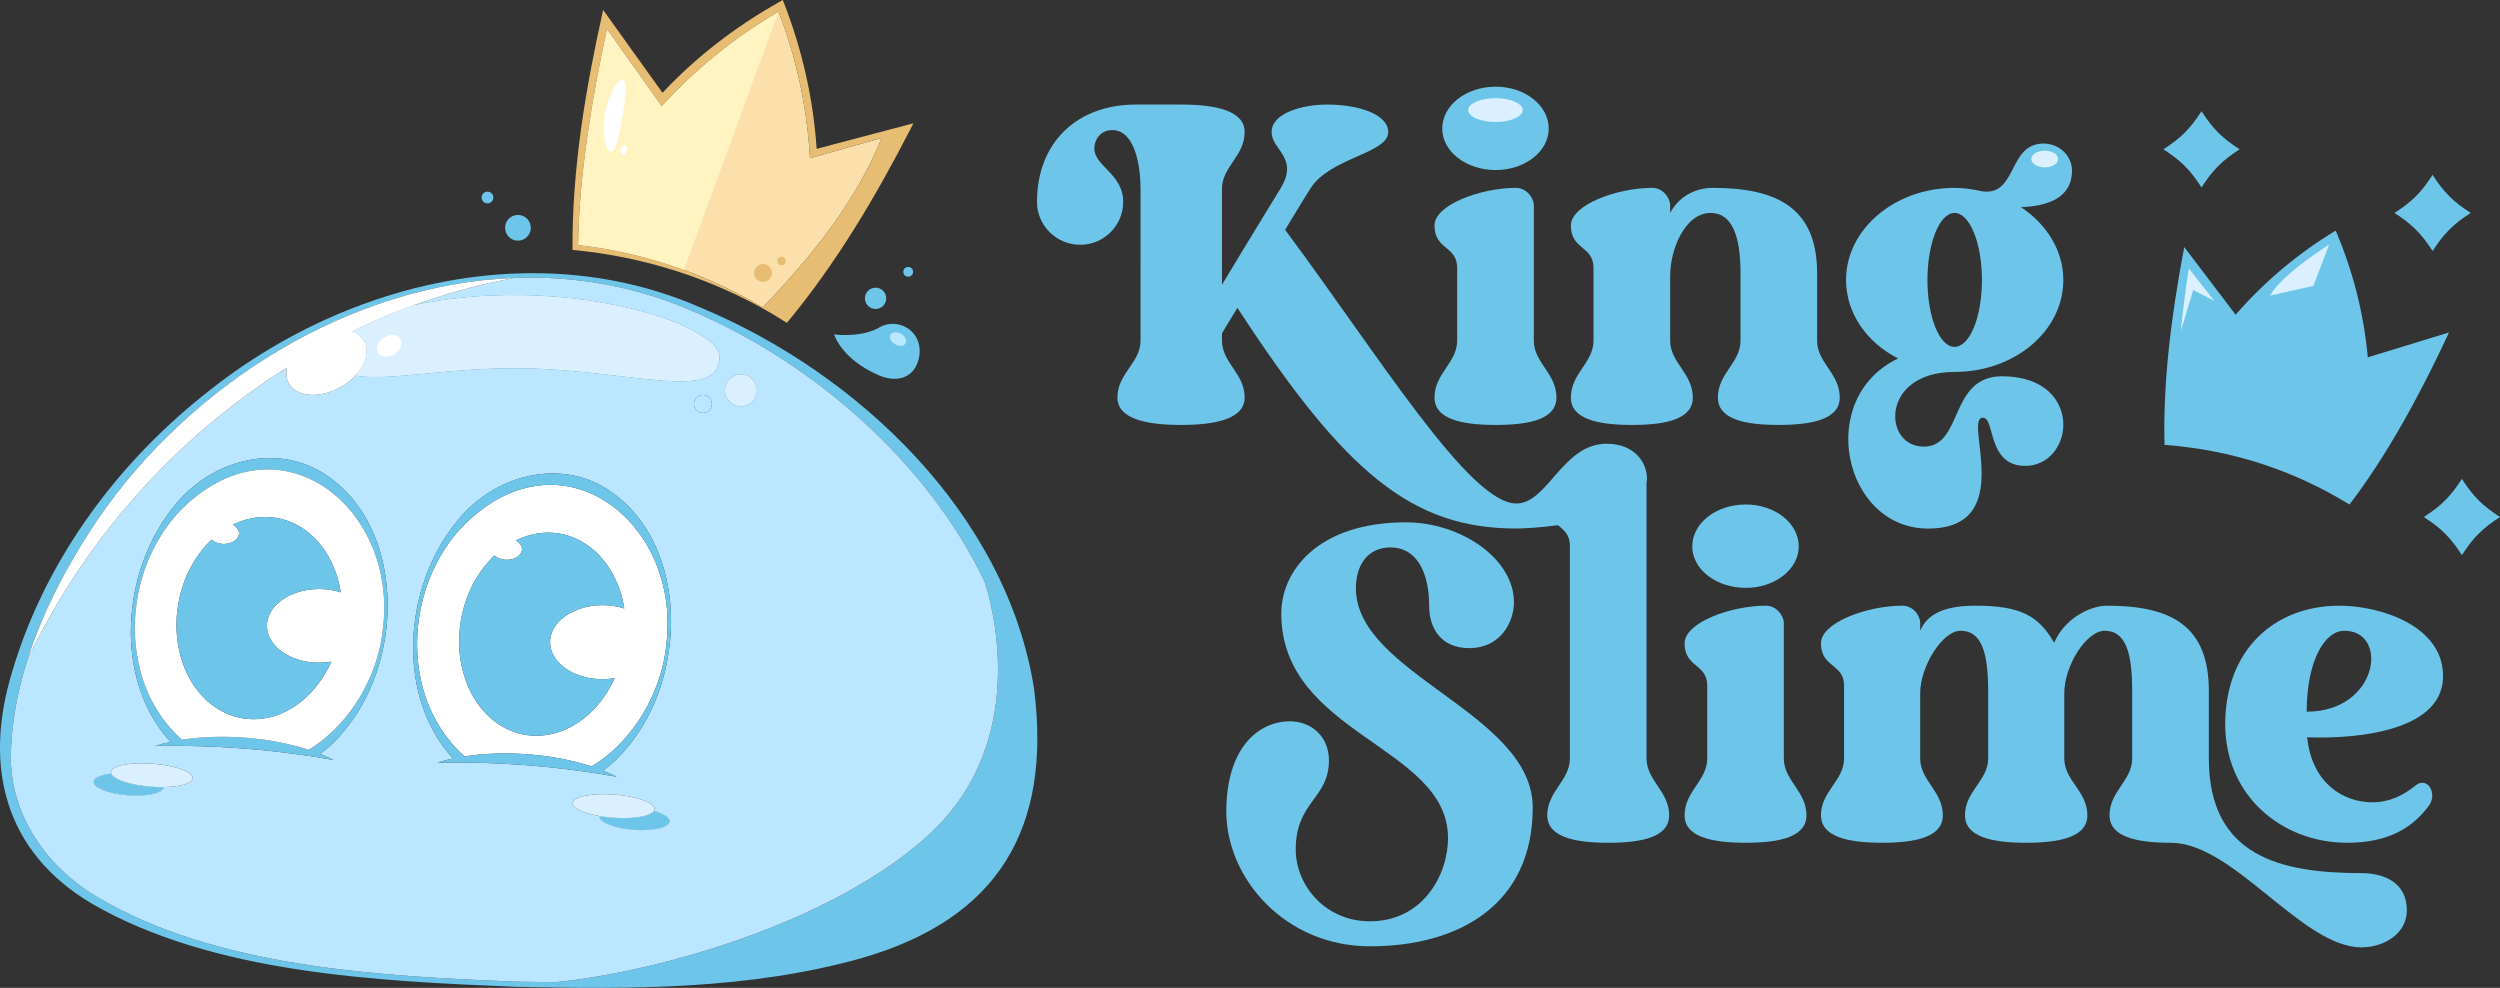 <?xml version="1.0" encoding="UTF-8"?>
<svg id="Layer_1" data-name="Layer 1" xmlns="http://www.w3.org/2000/svg" xmlns:xlink="http://www.w3.org/1999/xlink" viewBox="0 0 368.877 145.758">
  <rect x="0" y="0" width="368.877" height="145.758" fill="#333333" stroke="none"/>
  <g id="type">
    <path id="type_CompoundPathItem_" data-name="type &amp;lt;CompoundPathItem&amp;gt;" d="M220.695,12.79c-4.41,0-7.89,2.78-7.89,6.19,0,3.34,3.48,6.11,7.89,6.11,4.34,0,7.82-2.77,7.82-6.11,0-3.41-3.48-6.19-7.82-6.19Zm5.62,37.47V30.28c0-1.06-1.07-2.56-2.63-2.56-5.189,0-12.02,2.49-12.02,5.55,0,3.62,3.34,2.98,3.34,6.25v10.74c0,3.27-3.34,4.83-3.34,8.39,0,3.13,3.84,4.05,9.03,4.05s8.96-.92,8.96-4.05c0-3.56-3.34-5.12-3.34-8.39Z" style="fill: #6dc6ea;"/>
    <path id="type_CompoundPathItem_-2" data-name="type &amp;lt;CompoundPathItem&amp;gt;" d="M268.115,50.26v-9.95c0-9.46-5.69-12.59-15.36-12.59-2.63,0-5.04,1.28-6.32,3.7v-1.14c0-1.06-1.07-2.56-2.63-2.56-5.19,0-12.02,2.49-12.02,5.55,0,3.62,3.34,2.98,3.34,6.25v10.74c0,3.27-3.34,4.83-3.34,8.39,0,3.13,3.84,4.05,9.03,4.05s8.96-.92,8.96-4.05c0-3.56-3.34-5.12-3.34-8.39v-9.53c0-3.98,2.2-9.31,5.97-9.31,3.2,0,4.41,3.48,4.41,8.89v9.95c0,3.27-3.34,4.83-3.34,8.39,0,3.13,3.76,4.05,8.95,4.05s9.03-.92,9.03-4.05c0-3.56-3.34-5.12-3.34-8.39Z" style="fill: #6dc6ea;"/>
    <path id="type_CompoundPathItem_-3" data-name="type &amp;lt;CompoundPathItem&amp;gt;" d="M288.385,54.88c8.88,0,16.061-6.04,16.061-13.58,0-4.33-2.481-8.24-6.25-10.73,3.689-.15,7.529-1.21,7.529-5.41,0-2.06-1.77-3.98-4.189-3.98-5.33,0-3.84,7.82-9.101,7.04-1.279-.28-2.63-.5-4.05-.5-8.82,0-16,6.12-16,13.58,0,4.91,3.061,9.24,7.68,11.59-12.3,5.9-8.029,25.1,4.41,25.1,13.29,0,5.11-16.36,8.101-16.36,1.85,0,.569,7.11,6.26,7.11,3.479,0,5.61-3.05,5.61-6.04,0-3.62-2.771-7.18-9.03-7.18-7.891,0-5.681,10.38-11.58,10.38-6.05,0-6.4-11.02,4.55-11.02Zm0-23.46c2.271,0,4.05,4.48,4.05,9.88,0,5.48-1.779,9.88-4.05,9.88-2.21,0-3.99-4.4-3.99-9.88,0-5.4,1.78-9.88,3.99-9.88Z" style="fill: #6dc6ea;"/>
    <path id="type_CompoundPathItem_-4" data-name="type &amp;lt;CompoundPathItem&amp;gt;" d="M200.065,86.81c0-3.41,1.71-6.04,5.12-6.04,3.771,0,5.69,3.55,5.69,8.67,0,3.2,1.71,6.19,5.9,6.19,4.69,0,6.61-3.91,6.61-6.76,0-6.47-7.89-11.8-15.92-11.8-13.08,0-18.41,7.25-18.41,13.44,0,17.91,24.6,19.55,24.6,33.13,0,5.54-3.77,12.3-11.52,12.3-6.62,0-10.95-5.33-10.95-10.6,0-7.1,4.9-7.46,4.9-13.15,0-3.62-2.7-5.76-5.75-5.76-4.77,0-9.39,4.06-9.39,13.3,0,9.95,8.75,19.9,21.19,19.9,13.08,0,24.02-6.11,24.02-20.47,0-13.94-26.09-19.69-26.09-32.35Z" style="fill: #6dc6ea;"/>
    <a xlink:href="31.1792156862745">
      <path id="type_PathItem_" data-name="type &amp;lt;PathItem&amp;gt;" d="M246.285,120.298c0,3.13-3.772,4.053-8.956,4.053-5.192,0-9.028-.923-9.028-4.053,0-3.555,3.339-5.12,3.339-8.394v-31.346c0-1.688-.887-2.337-1.745-3.065-2.892,.389-5.336,.49-6.151,.49-15.352,0-25.239-8.105-41.161-32.558-1.284,2.062-2.134,3.483-2.279,3.771v1.06c0,3.274,3.346,4.839,3.346,8.394,0,3.13-4.197,4.052-9.389,4.052-5.185,0-9.382-.923-9.382-4.052,0-3.555,3.411-5.12,3.411-8.394V27.867c0-3.274-.779-8.675-4.19-8.675-1.781,0-2.632,1.493-2.632,2.704,0,2.632,4.262,3.764,4.262,7.889,0,3.483-2.841,6.332-6.324,6.332-3.555,0-6.396-2.849-6.396-6.332,0-8.747,5.899-14.357,14.573-14.357h6.677c5.192,0,9.389,.923,9.389,4.053,0,3.555-3.346,5.112-3.346,8.386v14.148c4.053-6.757,8.531-14.004,8.603-14.148,2.848-4.622-1.276-5.689-1.276-8.386,0-2.849,4.687-4.053,8.105-4.053,5.048,0,9.1,1.558,9.1,4.053,0,3.195-8.675,3.764-11.516,8.386-.072,.072-1.637,2.632-3.699,6.043,13.86,18.626,27.157,40.382,34.123,40.382,4.622,0,6.829-8.819,13.297-8.819,4.334,0,5.971,2.985,5.971,5.12,0,.231-.022,.462-.065,.678v40.634c0,3.274,3.339,4.839,3.339,8.394Z" style="fill: #6dc6ea;"/>
    </a>
    <path id="type_CompoundPathItem_-5" data-name="type &amp;lt;CompoundPathItem&amp;gt;" d="M257.594,74.44c-4.41,0-7.9,2.77-7.9,6.19,0,3.34,3.49,6.11,7.9,6.11,4.33,0,7.811-2.77,7.811-6.11,0-3.42-3.481-6.19-7.811-6.19Zm5.61,37.47v-19.98c0-1.07-1.07-2.56-2.63-2.56-5.19,0-12.01,2.49-12.01,5.55,0,3.62,3.34,2.98,3.34,6.25v10.74c0,3.27-3.34,4.83-3.34,8.39,0,3.12,3.84,4.05,9.03,4.05,5.18,0,8.95-.93,8.95-4.05,0-3.56-3.34-5.12-3.34-8.39Z" style="fill: #6dc6ea;"/>
    <path id="type_CompoundPathItem_-6" data-name="type &amp;lt;CompoundPathItem&amp;gt;" d="M348.445,128.83c-11.87,0-22.53-2.42-22.53-16.92v-9.96c0-9.45-5.34-12.58-15-12.58-2.561,0-6.33,1.92-7.82,5.48-2.28-3.99-4.979-5.48-11.59-5.48-4.2,0-7.04,1-8.18,3.7v-1.14c0-1.14-1.06-2.56-2.63-2.56-5.19,0-12.011,2.49-12.011,5.55,0,3.62,3.41,2.98,3.41,6.25v10.74c0,3.27-3.41,4.83-3.41,8.39,0,3.12,3.84,4.05,9.03,4.05s8.95-.93,8.95-4.05c0-3.56-3.34-5.12-3.34-8.39v-9.6c0-3.98,3.269-9.24,5.97-9.24,3.2,0,4.06,3.48,4.06,8.88v9.96c0,3.27-3.42,4.83-3.42,8.39,0,3.12,3.84,4.05,9.03,4.05s9.03-.93,9.03-4.05c0-3.56-3.41-5.12-3.41-8.39v-9.6c0-4.12,3.269-9.24,5.97-9.24,3.2,0,4.05,3.48,4.05,8.88v9.96c0,3.27-3.34,4.83-3.34,8.39,0,3.12,3.84,4.05,9.03,4.05,9.32,0,19.34,15.43,28.15,15.43,3.199,0,6.689-1.92,6.689-5.48,0-4.05-3.34-5.47-6.689-5.47Z" style="fill: #6dc6ea;"/>
    <path id="type_CompoundPathItem_-7" data-name="type &amp;lt;CompoundPathItem&amp;gt;" d="M356.344,115.96c-1.7,1.35-3.689,2.42-6.32,2.42-4.06,0-8.89-2.63-9.6-9.6,0,0,20.05,1.21,20.05-9.03,0-7.46-9.319-10.38-15.29-10.38-9.67,0-16.85,6.61-16.85,17.49,0,10.52,8.32,17.49,17.99,17.49,6.109,0,9.6-2.21,12.01-5.4,1.43-1.85-.21-4.55-1.99-2.99Zm-10.45-22.89c6.681,0,5.051,11.94-5.54,11.94,0-7.46,2.63-11.94,5.54-11.94Z" style="fill: #6dc6ea;"/>
    <a xlink:href="31.1792156862745">
      <path id="type_PathItem_-2" data-name="type &amp;lt;PathItem&amp;gt;" d="M346.668,74.442c5.413-7.108,10.225-15.792,14.688-25.39l-11.984,3.673c-.609-6.608-2.235-12.825-4.734-18.706-5.464,3.314-10.415,7.41-14.769,12.418l-7.582-9.981c-1.984,10.398-3.15,20.257-2.908,29.188,9.808,.727,18.904,3.659,27.289,8.798Z" style="fill: #6dc6ea;"/>
    </a>
    <a xlink:href="31.1792156862745">
      <path id="type_PathItem_-3" data-name="type &amp;lt;PathItem&amp;gt;" d="M330.456,22.031c-2.595,1.672-3.95,3.027-5.622,5.622-1.672-2.595-3.027-3.95-5.622-5.622,2.595-1.672,3.95-3.027,5.622-5.622,1.672,2.595,3.027,3.95,5.622,5.622Z" style="fill: #6dc6ea;"/>
    </a>
    <a xlink:href="31.1792156862745">
      <path id="type_PathItem_-4" data-name="type &amp;lt;PathItem&amp;gt;" d="M368.877,76.286c-2.595,1.672-3.95,3.027-5.622,5.622-1.672-2.595-3.027-3.95-5.622-5.622,2.595-1.672,3.95-3.027,5.622-5.622,1.672,2.595,3.027,3.95,5.622,5.622Z" style="fill: #6dc6ea;"/>
    </a>
    <a xlink:href="31.1792156862745">
      <path id="type_PathItem_-5" data-name="type &amp;lt;PathItem&amp;gt;" d="M364.553,31.42c-2.595,1.672-3.95,3.027-5.622,5.622-1.672-2.595-3.027-3.95-5.622-5.622,2.595-1.672,3.95-3.027,5.622-5.622,1.672,2.595,3.027,3.95,5.622,5.622Z" style="fill: #6dc6ea;"/>
    </a>
    <a xlink:href="8.02156862745099">
      <ellipse id="type_PathItem_-6" data-name="type &amp;lt;PathItem&amp;gt;" cx="220.658" cy="16.244" rx="4.026" ry="1.758" style="fill: #daefff;"/>
    </a>
    <a xlink:href="8.02156862745099">
      <ellipse id="type_PathItem_-7" data-name="type &amp;lt;PathItem&amp;gt;" cx="301.701" cy="23.464" rx="1.977" ry="1.23" style="fill: #daefff;"/>
    </a>
    <a xlink:href="8.02156862745099">
      <path id="type_PathItem_-8" data-name="type &amp;lt;PathItem&amp;gt;" d="M343.66,36.091s-7.016,4.388-8.699,7.513l6.379-1.42,2.32-6.093Z" style="fill: #daefff;"/>
    </a>
    <a xlink:href="8.02156862745099">
      <path id="type_PathItem_-9" data-name="type &amp;lt;PathItem&amp;gt;" d="M321.787,48.831s.507-5.258,1.183-9.215l3.753,4.776-3.111-1.598-1.826,6.036Z" style="fill: #daefff;"/>
    </a>
  </g>
  <g id="logoMark">
    <path id="logoMark_CompoundPathItem_" data-name="logoMark &amp;lt;CompoundPathItem&amp;gt;" d="M23.724,116.14c-.479,0-.99-.02-1.5-.07-3.03-.24-5.46-1.06-5.8-1.92-1.5,.17-2.53,.6-2.59,1.17-.1,.89,2.13,1.8,4.98,2.02,2.72,.22,5.03-.27,5.31-1.09,.01-.04,.02-.07,.02-.11v-.01c-.13,.01-.27,.01-.42,.01Zm56.28-7.62c.58-.04,1.15-.14,1.71-.29-.56,.14-1.13,.24-1.71,.29Zm-12.16-15.9c-.01,.1-.02,.21-.02,.31,.01-.17,.03-.34,.05-.51-.01,.07-.02,.13-.03,.2Zm28.64,27.04c-.51,.79-3.1,1.23-6.14,.99-.53-.04-1.04-.1-1.52-.18l-.39-.06c0,.04,0,.07,.01,.11,.08,.85,2.24,1.69,4.99,1.91,2.86,.23,5.26-.31,5.36-1.2,.06-.59-.86-1.17-2.31-1.57Zm7.57-61.34c-.7-.19-1.43,.23-1.62,.93-.19,.71,.22,1.44,.93,1.63,.71,.19,1.44-.22,1.63-.93,.19-.71-.231-1.44-.94-1.63Zm-26.83-14.76c-6.04-.11-11.61,.49-16.19,1.48,0,0-.01,0-.02,.01-2.49,.9-4.94,1.9-7.34,3.02-.58,.27-1.16,.55-1.74,.83,.8,.28,1.43,.76,1.81,1.44,.82,1.46,.24,3.44-1.29,5.08,4.88,.87,14.14-1.29,24.88-1.09,15.84,.3,28.86,5.11,28.81-1.7-.03-3.67-13.08-8.78-28.92-9.07Zm32.33,11.7c-1.29-.13-2.44,.82-2.57,2.11-.12,1.29,.82,2.43,2.11,2.56s2.44-.82,2.57-2.11c.12-1.29-.82-2.44-2.11-2.56Z" style="fill: #bae7ff;"/>
    <a xlink:href="1.4210854715202e-14">
      <path id="logoMark_PathItem_" data-name="logoMark &amp;lt;PathItem&amp;gt;" d="M76.085,79.75c-.06-.03-.12-.06-.18-.09,.07,.02,.13,.05,.19,.09,0,0,0,.01-.01,0Z" style="fill: #fff;"/>
    </a>
    <a xlink:href="31.1792156862745">
      <path id="logoMark_PathItem_-2" data-name="logoMark &amp;lt;PathItem&amp;gt;" d="M67.875,92.42c-.02,.17-.04,.34-.05,.51,0-.1,.01-.21,.02-.31,.01-.07,.02-.13,.03-.2Z" style="fill: #6dc6ea;"/>
    </a>
    <a xlink:href="31.1792156862745">
      <path id="logoMark_PathItem_-3" data-name="logoMark &amp;lt;PathItem&amp;gt;" d="M86.014,80.03c-.19-.11-.37-.22-.56-.32,.19,.09,.37,.19,.54,.3,.01,0,.01,.01,.019,.02Z" style="fill: #6dc6ea;"/>
    </a>
    <a xlink:href="13.6152941176471">
      <path id="logoMark_PathItem_-4" data-name="logoMark &amp;lt;PathItem&amp;gt;" d="M88.824,120.47c-.12,.02-.25,.04-.38,.05-.01-.04-.01-.07-.01-.11l.39,.06Z" style="fill: #bae7ff;"/>
    </a>
    <a xlink:href="31.1792156862745">
      <path id="logoMark_PathItem_-5" data-name="logoMark &amp;lt;PathItem&amp;gt;" d="M98.795,121.23c-.1,.89-2.5,1.43-5.36,1.2-2.75-.22-4.91-1.06-4.99-1.91-.01-.04-.01-.07-.01-.11l.39,.06c.48,.08,.99,.14,1.52,.18,3.04,.24,5.63-.2,6.14-.99,1.45,.4,2.37,.98,2.31,1.57Z" style="fill: #6dc6ea;"/>
    </a>
    <a xlink:href="1.4210854715202e-14">
      <path id="logoMark_PathItem_-6" data-name="logoMark &amp;lt;PathItem&amp;gt;" d="M34.385,77.44c-.01,0-.03-.01-.04-.01v-.01h.01c.01,.01,.02,.02,.03,.02Z" style="fill: #fff;"/>
    </a>
    <a xlink:href="13.6152941176471">
      <path id="logoMark_PathItem_-7" data-name="logoMark &amp;lt;PathItem&amp;gt;" d="M24.145,116.13v.01c0,.04-.01,.07-.02,.11-.14-.03-.27-.07-.4-.11,.15,0,.29,0,.42-.01Z" style="fill: #bae7ff;"/>
    </a>
    <a xlink:href="31.1792156862745">
      <path id="logoMark_PathItem_-8" data-name="logoMark &amp;lt;PathItem&amp;gt;" d="M34.385,77.44c-.01,0-.03-.01-.04-.01,0,0,.01,0,.01-.01,.01,.01,.02,.02,.03,.02Z" style="fill: #6dc6ea;"/>
    </a>
    <a xlink:href="31.1792156862745">
      <path id="logoMark_PathItem_-9" data-name="logoMark &amp;lt;PathItem&amp;gt;" d="M81.715,108.23c-.56,.15-1.13,.25-1.71,.29,.58-.05,1.15-.15,1.71-.29Z" style="fill: #6dc6ea;"/>
    </a>
    <a xlink:href="1.4210854715202e-14">
      <path id="logoMark_PathItem_-10" data-name="logoMark &amp;lt;PathItem&amp;gt;" d="M76.094,79.75s0,.01-.01,0c-.06-.03-.12-.06-.18-.09,.07,.02,.13,.05,.19,.09Z" style="fill: #fff;"/>
    </a>
    <path id="logoMark_CompoundPathItem_-2" data-name="logoMark &amp;lt;CompoundPathItem&amp;gt;" d="M68.245,77.68c-5.55,5.88-7.84,14.62-6.16,22.52,.84,4.29,3.16,8.49,6.46,11.41,5.91-.93,13.08-.38,18.75,1.48,6.14-3.69,10.37-10.99,11.03-18.07,2.17-18.14-15.71-31.98-30.08-17.34Zm23.02,11.88c-.74-.18-1.53-.27-2.36-.27-2.46,0-4.65,.81-6.07,2.07-1.05,.93-1.67,2.11-1.67,3.39,0,.38,.05,.75,.16,1.1v.01c.73,2.49,3.84,4.35,7.58,4.35,.56,0,1.11-.04,1.63-.12,.06-.01,.12-.02,.17-.04-1.28,2.85-3.24,5.17-5.54,6.65-.02,.01-.04,.03-.05,.03-.16,.11-.32,.2-.48,.29-.16,.1-.32,.19-.48,.27-.26,.15-.53,.27-.8,.38-.27,.12-.54,.22-.81,.31-.27,.1-.55,.18-.83,.25-.56,.15-1.13,.25-1.71,.29-.28,.03-.56,.04-.84,.04-.42,0-.85-.02-1.27-.08-.1-.01-.2-.02-.29-.04-.05,0-.09-.01-.14-.02-.2-.03-.4-.08-.6-.12-.15-.03-.3-.07-.44-.11-.01-.01-.03-.02-.04-.02-.17-.04-.34-.1-.5-.16-.17-.05-.34-.11-.5-.19-.17-.06-.33-.13-.49-.21-.16-.07-.31-.15-.47-.24-.32-.16-.62-.35-.92-.55-.15-.1-.29-.21-.44-.31-.14-.1-.28-.21-.42-.34-.14-.11-.27-.23-.41-.35-.26-.24-.51-.49-.75-.75-.01-.02-.03-.04-.06-.06-.18-.2-.36-.41-.52-.62-.51-.64-.97-1.34-1.36-2.1-.07-.12-.13-.24-.19-.37-.1-.22-.21-.45-.31-.68-.08-.16-.14-.33-.2-.5-.08-.2-.15-.4-.22-.6-.07-.19-.13-.38-.18-.57-.18-.6-.33-1.21-.44-1.84-.04-.18-.07-.37-.09-.55-.02-.16-.04-.33-.06-.49-.02-.13-.03-.26-.04-.39-.03-.31-.05-.63-.07-.95-.03-.79-.01-1.6,.08-2.42,0-.1,.01-.21,.02-.31,.01-.07,.02-.13,.03-.2,.03-.3,.08-.61,.13-.92,.17-.96,.4-1.88,.7-2.77,.07-.2,.13-.39,.21-.58,.08-.21,.16-.42,.25-.62,.06-.15,.12-.3,.19-.44,.08-.18,.16-.36,.24-.53,.45-.91,.96-1.75,1.54-2.53,.19-.26,.39-.52,.61-.77,.29-.36,.61-.7,.93-1.02,.09-.1,.19-.19,.29-.28h.01c.01,.02,.021,.02,.03,.03,.41,.37,1.05,.61,1.77,.61,1.24,0,2.24-.7,2.24-1.58,0-.52-.36-.98-.91-1.27,.15-.08,.31-.15,.46-.22,.16-.07,.32-.14,.48-.2,.17-.06,.35-.13,.53-.19,.16-.06,.32-.11,.48-.15,.93-.26,1.89-.4,2.87-.4,.2,0,.4,.01,.61,.02,.04,0,.09,.01,.13,.01,.03,0,.05,0,.08,.01,.26,.02,.519,.05,.78,.1,.02,0,.05,.01,.07,.01,.75,.13,1.47,.34,2.15,.64,.22,.09,.43,.18,.63,.29,0,0,.01,.01,.02,.01,.02,.01,.04,.02,.06,.03,.19,.09,.37,.19,.54,.3,.01,0,.01,.01,.019,.02,.17,.1,.34,.2,.5,.32,.231,.14,.45,.31,.67,.48,.77,.58,1.45,1.28,2.05,2.08,.2,.24,.39,.5,.56,.77,.15,.22,.29,.44,.42,.67,.2,.32,.37,.64,.52,.98,.09,.17,.17,.34,.24,.52,.31,.69,.57,1.42,.77,2.17,.08,.32,.16,.65,.23,.99,.05,.26,.1,.52,.14,.78-.27-.1-.56-.18-.85-.23Z" style="fill: #fff;"/>
    <a xlink:href="31.1792156862745">
      <path id="logoMark_PathItem_-11" data-name="logoMark &amp;lt;PathItem&amp;gt;" d="M24.145,116.13v.01c0,.04-.01,.07-.02,.11-.28,.82-2.59,1.31-5.31,1.09-2.85-.22-5.08-1.13-4.98-2.02,.06-.57,1.09-1,2.59-1.17,.34,.86,2.77,1.68,5.8,1.92,.51,.05,1.02,.07,1.5,.07,.15,0,.29,0,.42-.01Z" style="fill: #6dc6ea;"/>
    </a>
    <a xlink:href="8.02156862745099">
      <path id="logoMark_PathItem_-12" data-name="logoMark &amp;lt;PathItem&amp;gt;" d="M106.145,52.63c.05,6.81-12.97,2-28.81,1.7-10.74-.2-20,1.96-24.88,1.09,1.53-1.64,2.11-3.62,1.29-5.08-.38-.68-1.01-1.16-1.81-1.44,.58-.28,1.16-.56,1.74-.83,2.4-1.12,4.85-2.12,7.34-3.02,.01-.01,.02-.01,.02-.01,4.58-.99,10.15-1.59,16.19-1.48,15.84,.29,28.89,5.4,28.92,9.07Z" style="fill: #daefff;"/>
    </a>
    <a xlink:href="8.02156862745099">
      <path id="logoMark_PathItem_-13" data-name="logoMark &amp;lt;PathItem&amp;gt;" d="M111.665,57.82c-.13,1.29-1.28,2.24-2.57,2.11s-2.23-1.27-2.11-2.56c.13-1.29,1.28-2.24,2.57-2.11,1.29,.12,2.23,1.27,2.11,2.56Z" style="fill: #daefff;"/>
    </a>
    <a xlink:href="1.4210854715202e-14">
      <ellipse id="logoMark_PathItem_-14" data-name="logoMark &amp;lt;PathItem&amp;gt;" cx="57.43" cy="51.029" rx="1.948" ry="1.438" transform="translate(-18.118 37.076) rotate(-31.158)" style="fill: #fff;"/>
    </a>
    <path id="logoMark_CompoundPathItem_-3" data-name="logoMark &amp;lt;CompoundPathItem&amp;gt;" d="M152.574,101.6c-4.07-25.71-25.9-46.47-49.11-56.18-8.62-3.79-17.76-5.36-26.86-5.08-16.42,.49-32.72,6.98-45.68,17.26-12.6,9.82-22.77,23.06-28.07,38.22-.39,1.12-.75,2.26-1.09,3.4-4.21,13.88-1.12,26.47,11.8,34.12,17.84,10.33,42.23,11.43,62.47,12.26,17.07,.38,34.43,.44,51.03-4.21,20.26-5.82,28.13-19.15,25.51-39.79Zm-15.38,21.43c-13.91,12.9-39.56,20.28-55.07,21.88h-.02c-2.02,0-4.04-.03-6.05-.07-20.03-.8-44.35-2.09-61.83-12.55-7.2-4.29-12.49-11.73-12.63-20.25,.02-5.02,.95-10.01,2.5-14.84,2.32-7.23,6.02-14.12,10.15-20.3,13.76-20.23,37.36-34.96,61.63-35.89,9.14-.35,18.39,1.27,27.23,5.29,17.13,7.55,33.77,21.94,42.14,39.45,.01,.02,.019,.05,.03,.07,.64,1.92,7.3,22.95-8.08,37.21Z" style="fill: #6dc6ea;"/>
    <path id="logoMark_CompoundPathItem_-4" data-name="logoMark &amp;lt;CompoundPathItem&amp;gt;" d="M145.275,85.82c-.01-.02-.02-.05-.03-.07-8.37-17.51-25.01-31.9-42.14-39.45-8.84-4.02-18.09-5.64-27.23-5.29-5.13,.96-10.08,2.31-14.84,4.03,4.58-.99,10.15-1.59,16.19-1.48,15.84,.29,28.89,5.4,28.92,9.07,.05,6.81-12.97,2-28.81,1.7-10.74-.2-20,1.96-24.88,1.09-.6,.64-1.35,1.23-2.22,1.71-3.07,1.72-6.48,1.46-7.62-.58-.38-.69-.46-1.49-.27-2.31-16.46,10.36-29.77,25.29-38.25,42.96-1.55,4.83-2.48,9.82-2.5,14.84,.14,8.52,5.43,15.96,12.63,20.25,17.48,10.46,41.8,11.75,61.83,12.55,2.01,.04,4.03,.07,6.05,.07h.02c15.51-1.6,41.16-8.98,55.07-21.88,15.38-14.26,8.72-35.29,8.08-37.21ZM24.145,116.13v.01c0,.04-.01,.07-.02,.11-.28,.82-2.59,1.31-5.31,1.09-2.85-.22-5.08-1.13-4.98-2.02,.06-.57,1.09-1,2.59-1.17-.04-.08-.05-.17-.04-.25,.05-.47,.78-.84,1.91-1.06,1.12-.22,2.65-.28,4.31-.15,3.32,.26,5.94,1.23,5.83,2.17-.08,.74-1.87,1.24-4.29,1.27Zm32.87-23.43c-.63,5.42-2.61,10.79-6.19,15.09-1.04,1.31-2.24,2.48-3.58,3.46,.7,.27,1.36,.57,1.99,.89-.15-.03-.3-.05-.45-.08h-.03c-.71-.13-1.43-.25-2.14-.36-.37-.06-.75-.12-1.12-.17-.42-.07-.84-.13-1.26-.18-5.39-.76-10.82-1.18-16.26-1.28-.42-.01-.84-.02-1.26-.02-.34-.01-.67-.01-1.01-.01-.78,0-1.56,0-2.34,.02h-.47c.72-.23,1.48-.43,2.26-.59-8.5-9.28-7.25-25.31,.58-34.84,5.38-6.81,15.42-9.58,22.81-4.24,6.99,4.95,9.39,14.15,8.47,22.31Zm36.42,29.73c-2.75-.22-4.91-1.06-4.99-1.91-.01-.04-.01-.07-.01-.11-2.38-.42-4.04-1.19-3.95-1.94,.1-.94,2.89-1.49,6.24-1.23,1.67,.14,3.15,.44,4.21,.84,1.07,.39,1.7,.87,1.65,1.34-.01,.08-.04,.16-.1,.24,1.45,.4,2.37,.98,2.31,1.57-.1,.89-2.5,1.43-5.36,1.2Zm5.39-27.36c-.63,5.46-2.62,10.85-6.22,15.16-1.05,1.32-2.27,2.5-3.61,3.48,.71,.27,1.38,.58,2.019,.9-.15-.03-.29-.05-.44-.07-.74-.14-1.49-.26-2.23-.38-.37-.06-.73-.12-1.1-.16h-.01c-.42-.07-.83-.14-1.25-.19h-.01c-5.4-.76-10.84-1.18-16.3-1.28-.42-.01-.84-.02-1.27-.02-.34-.01-.68-.01-1.02-.01-.8,0-1.6,0-2.4,.02,0,0-.01-.01-.02,0h-.41c.72-.23,1.49-.43,2.28-.6-8.54-9.33-7.28-25.43,.57-34.99,5.41-6.84,15.5-9.62,22.91-4.26,7.03,4.97,9.44,14.21,8.51,22.4Zm6.17-35.12c-.19,.71-.92,1.12-1.63,.93-.71-.19-1.12-.92-.93-1.63,.19-.7,.92-1.12,1.62-.93,.71,.19,1.13,.92,.94,1.63Zm4.1-.02c-1.29-.13-2.23-1.27-2.11-2.56,.13-1.29,1.28-2.24,2.57-2.11,1.29,.12,2.23,1.27,2.11,2.56-.13,1.29-1.28,2.24-2.57,2.11Z" style="fill: #bae7ff;"/>
    <path id="logoMark_CompoundPathItem_-5" data-name="logoMark &amp;lt;CompoundPathItem&amp;gt;" d="M48.545,70.39c-7.39-5.34-17.43-2.57-22.81,4.24-7.83,9.53-9.08,25.56-.58,34.84-.78,.16-1.54,.36-2.26,.59h.47c.78-.02,1.56-.02,2.34-.02,.34,0,.67,0,1.01,.01,.42,0,.84,.01,1.26,.02,5.44,.1,10.87,.52,16.26,1.28,.42,.05,.84,.11,1.26,.18,.37,.05,.75,.11,1.12,.17,.71,.11,1.43,.23,2.14,.36h.03c.15,.03,.3,.05,.45,.08-.63-.32-1.29-.62-1.99-.89,1.34-.98,2.54-2.15,3.58-3.46,3.58-4.3,5.56-9.67,6.19-15.09,.92-8.16-1.48-17.36-8.47-22.31Zm7.97,22.25c-.66,7.04-4.87,14.32-10.98,17.99-5.66-1.85-12.8-2.4-18.68-1.48-3.28-2.9-5.59-7.08-6.42-11.35-1.67-7.86,.6-16.57,6.13-22.42,14.31-14.58,32.11-.8,29.95,17.26Z" style="fill: #6dc6ea;"/>
    <path id="logoMark_CompoundPathItem_-6" data-name="logoMark &amp;lt;CompoundPathItem&amp;gt;" d="M90.315,72.67c-7.41-5.36-17.5-2.58-22.91,4.26-7.85,9.56-9.11,25.66-.57,34.99-.79,.17-1.56,.37-2.28,.6h.41c.01-.01,.02,0,.02,0,.8-.02,1.6-.02,2.4-.02,.34,0,.68,0,1.02,.01,.43,0,.85,.01,1.27,.02,5.46,.1,10.9,.52,16.3,1.28h.01c.42,.05,.83,.12,1.25,.19h.01c.37,.04,.73,.1,1.1,.16,.74,.12,1.49,.24,2.23,.38,.15,.02,.29,.04,.44,.07-.64-.32-1.31-.63-2.019-.9,1.34-.98,2.56-2.16,3.61-3.48,3.6-4.31,5.59-9.7,6.22-15.16,.93-8.19-1.48-17.43-8.51-22.4Zm8.01,22.35c-.66,7.08-4.89,14.38-11.03,18.07-5.67-1.86-12.84-2.41-18.75-1.48-3.3-2.92-5.62-7.12-6.46-11.41-1.68-7.9,.61-16.64,6.16-22.52,14.37-14.64,32.25-.8,30.08,17.34Z" style="fill: #6dc6ea;"/>
    <a xlink:href="31.1792156862745">
      <path id="logoMark_PathItem_-15" data-name="logoMark &amp;lt;PathItem&amp;gt;" d="M81.165,94.75c0,.38,.05,.75,.16,1.1v.01c.73,2.49,3.84,4.35,7.58,4.35,.56,0,1.11-.04,1.63-.12,.06-.01,.12-.02,.17-.04-1.28,2.85-3.24,5.17-5.54,6.65-.02,.01-.04,.03-.05,.03-.16,.11-.32,.2-.48,.29-.16,.1-.32,.19-.48,.27-.26,.13-.53,.26-.8,.38s-.54,.22-.81,.31c-.27,.1-.55,.18-.83,.25-.56,.14-1.13,.24-1.71,.29-.28,.03-.56,.04-.84,.04-.42,0-.85-.02-1.27-.08-.1-.01-.2-.02-.29-.04-.05,0-.09-.01-.14-.02-.2-.03-.4-.08-.6-.12-.15-.03-.3-.07-.44-.11-.01-.01-.03-.02-.04-.02-.17-.05-.33-.1-.5-.16-.16-.06-.33-.12-.5-.19-.17-.06-.33-.13-.49-.21-.16-.07-.31-.15-.47-.24-.32-.16-.62-.35-.92-.55-.15-.1-.29-.21-.44-.31-.14-.11-.28-.22-.42-.34-.14-.11-.27-.23-.41-.35-.26-.24-.51-.49-.75-.75-.01-.02-.03-.04-.06-.06-.18-.2-.36-.41-.52-.62-.51-.64-.97-1.34-1.36-2.1-.07-.12-.13-.24-.19-.37-.1-.22-.21-.45-.31-.68-.07-.16-.14-.33-.2-.5-.08-.2-.15-.4-.22-.6-.07-.19-.13-.38-.18-.57-.18-.6-.33-1.21-.44-1.84-.04-.18-.07-.37-.09-.55-.02-.16-.04-.33-.06-.49-.02-.13-.03-.26-.04-.39-.03-.31-.05-.63-.07-.95-.03-.79-.01-1.6,.08-2.42,.01-.17,.03-.34,.05-.51,.03-.3,.08-.61,.13-.92,.17-.96,.4-1.88,.7-2.77,.07-.2,.13-.39,.21-.58,.08-.21,.16-.42,.25-.62,.06-.15,.12-.3,.19-.44,.08-.18,.16-.36,.24-.53,.45-.91,.96-1.75,1.54-2.53,.19-.26,.39-.52,.61-.77,.29-.36,.61-.7,.93-1.02,.09-.1,.19-.19,.29-.28h.01c.01,.02,.021,.02,.03,.03,.41,.37,1.05,.61,1.77,.61,1.24,0,2.24-.7,2.24-1.58,0-.52-.36-.98-.91-1.27,.15-.08,.31-.15,.46-.22,.16-.07,.32-.14,.48-.2,.17-.06,.35-.13,.53-.19,.16-.06,.32-.11,.48-.15,.93-.26,1.89-.4,2.87-.4,.2,0,.4,.01,.61,.02,.04,0,.09,.01,.13,.01,.03,0,.05,0,.08,.01,.26,.02,.519,.05,.78,.1,.02,0,.05,.01,.07,.01,.75,.13,1.47,.34,2.15,.64,.22,.09,.43,.18,.63,.29,0,0,.01,.01,.02,.01,.02,.01,.04,.02,.06,.03,.19,.1,.37,.21,.56,.32,.17,.1,.34,.2,.5,.32,.16,.11,.32,.23,.48,.35,.06,.04,.13,.08,.19,.13,.35,.27,.68,.58,1,.9,.021,.01,.03,.03,.05,.04,.19,.19,.37,.39,.55,.6,.11,.12,.21,.25,.31,.38,.05,.05,.09,.1,.14,.16,.04,.05,.07,.11,.11,.16,.16,.2,.31,.4,.45,.61,.15,.22,.29,.44,.42,.67,.18,.31,.36,.64,.52,.98,.09,.17,.17,.34,.24,.52,.3,.69,.56,1.42,.77,2.17,.08,.32,.16,.65,.23,.99,.05,.26,.1,.52,.14,.78-.27-.1-.56-.18-.85-.23-.74-.18-1.53-.27-2.36-.27-2.46,0-4.65,.81-6.07,2.07-1.05,.93-1.67,2.11-1.67,3.39Z" style="fill: #6dc6ea;"/>
    </a>
    <a xlink:href="8.02156862745099">
      <path id="logoMark_PathItem_-16" data-name="logoMark &amp;lt;PathItem&amp;gt;" d="M96.585,119.42c-.01,.08-.04,.16-.1,.24-.51,.79-3.1,1.23-6.14,.99-.53-.04-1.04-.1-1.52-.18l-.39-.06c-2.38-.42-4.04-1.19-3.95-1.94,.1-.94,2.89-1.49,6.24-1.23,1.67,.14,3.15,.44,4.21,.84,1.07,.39,1.7,.87,1.65,1.34Z" style="fill: #daefff;"/>
    </a>
    <a xlink:href="8.02156862745099">
      <path id="logoMark_PathItem_-17" data-name="logoMark &amp;lt;PathItem&amp;gt;" d="M28.434,114.86c-.08,.74-1.87,1.24-4.29,1.27-.13,.01-.27,.01-.42,.01-.479,0-.99-.02-1.5-.07-3.03-.24-5.46-1.06-5.8-1.92-.04-.08-.05-.17-.04-.25,.05-.47,.78-.84,1.91-1.06,1.12-.22,2.65-.28,4.31-.15,3.32,.26,5.94,1.23,5.83,2.17Z" style="fill: #daefff;"/>
    </a>
    <path id="logoMark_CompoundPathItem_-7" data-name="logoMark &amp;lt;CompoundPathItem&amp;gt;" d="M26.565,75.38c-5.53,5.85-7.8,14.56-6.13,22.42,.83,4.27,3.14,8.45,6.42,11.35,5.88-.92,13.02-.37,18.68,1.48,6.11-3.67,10.32-10.95,10.98-17.99,2.16-18.06-15.64-31.84-29.95-17.26Zm22.95,11.81c-.76-.18-1.58-.28-2.43-.28-2.47,0-4.67,.83-6.08,2.1-1.02,.93-1.62,2.08-1.62,3.34,0,.38,.05,.75,.16,1.1,.72,2.47,3.83,4.33,7.54,4.33,.58,0,1.14-.05,1.68-.13,.04-.01,.08-.01,.12-.02-.06,.15-.13,.29-.2,.43-.24,.51-.51,1-.8,1.47-.1,.18-.21,.37-.34,.54-.12,.17-.24,.35-.36,.52-2.6,3.63-6.47,5.83-10.56,5.5-.26-.02-.52-.05-.77-.1-.1-.01-.2-.03-.29-.05-.21-.04-.42-.08-.62-.14-.27-.07-.54-.15-.8-.25-.01,0-.03-.01-.04-.02-.26-.07-.5-.18-.74-.29q-.01,0-.02-.01c-.25-.1-.49-.23-.73-.36-.19-.09-.37-.2-.54-.31-.38-.24-.74-.5-1.09-.79-.23-.17-.45-.37-.66-.58-.21-.2-.42-.42-.62-.64-.231-.25-.45-.52-.66-.79v-.01c-.46-.59-.86-1.22-1.21-1.9-.01-.03-.03-.06-.05-.09-.16-.31-.31-.62-.44-.95-.08-.18-.15-.36-.22-.54-.07-.18-.14-.36-.2-.55-.04-.11-.08-.22-.11-.32-.05-.17-.11-.35-.15-.52-.06-.2-.12-.41-.16-.62-.05-.21-.1-.42-.14-.63-.04-.21-.08-.42-.11-.64-.04-.21-.07-.43-.09-.65-.21-1.67-.17-3.44,.14-5.23,.67-3.88,2.49-7.2,4.93-9.49,.01,.01,.02,.02,.03,.02,.41,.38,1.05,.62,1.77,.62,.66,0,1.26-.2,1.66-.53,0,0,0-.01,.01-.01,.06-.05,.12-.11,.18-.17s.11-.12,.15-.18c.15-.2,.23-.44,.23-.68,0-.26-.09-.5-.25-.71-.09-.13-.21-.25-.35-.36-.09-.07-.18-.13-.28-.17v-.01c-.01,0-.03-.01-.04-.01v-.01h.01c.19-.09,.37-.18,.56-.26,.38-.16,.769-.3,1.16-.42,.19-.06,.39-.12,.59-.16,.14-.04,.29-.07,.43-.09,.25-.06,.51-.1,.76-.13,.21-.03,.42-.05,.64-.06,.45-.03,.91-.02,1.36,.02h.06c.16,.01,.32,.03,.48,.05,.14,0,.28,.03,.42,.05,.16,.03,.32,.06,.48,.1,.15,.03,.3,.06,.44,.11,.29,.07,.57,.16,.85,.27,.14,.05,.28,.11,.42,.17,.28,.11,.54,.24,.8,.38,.41,.21,.79,.45,1.16,.72,.12,.07,.23,.16,.34,.25,.12,.09,.24,.18,.36,.29,.23,.19,.45,.39,.67,.61,.22,.21,.43,.43,.63,.67,.18,.2,.35,.41,.51,.62,.25,.33,.49,.67,.71,1.02,.13,.21,.25,.42,.37,.64,.18,.33,.35,.66,.51,1.01,.12,.27,.23,.54,.34,.81v.01c.11,.27,.21,.55,.29,.83,.04,.09,.07,.19,.09,.29,.08,.27,.16,.54,.22,.82,.05,.17,.09,.34,.12,.51,.02,.1,.04,.2,.06,.3,.04,.19,.07,.37,.1,.56-.25-.09-.51-.16-.77-.22Z" style="fill: #fff;"/>
    <a xlink:href="31.1792156862745">
      <path id="logoMark_PathItem_-18" data-name="logoMark &amp;lt;PathItem&amp;gt;" d="M41.005,89.01c-1.02,.93-1.62,2.08-1.62,3.34,0,.38,.05,.75,.16,1.1,.72,2.47,3.83,4.33,7.54,4.33,.58,0,1.14-.05,1.68-.13,.04-.01,.08-.01,.12-.02-.06,.15-.13,.29-.2,.43-.24,.51-.51,1-.8,1.47-.11,.18-.22,.36-.34,.54-.12,.17-.24,.35-.36,.52-2.6,3.63-6.47,5.83-10.56,5.5-.26-.02-.52-.05-.77-.1-.1-.01-.2-.03-.29-.05-.21-.04-.42-.09-.62-.14-.27-.07-.54-.15-.8-.25-.01,0-.03-.01-.04-.02-.25-.09-.5-.19-.74-.29q-.01,0-.02-.01c-.25-.11-.49-.23-.73-.36-.18-.1-.36-.21-.54-.31-.38-.24-.74-.5-1.09-.79-.22-.18-.45-.38-.66-.58s-.42-.42-.62-.64c-.231-.25-.45-.52-.66-.79v-.01c-.46-.59-.86-1.22-1.21-1.9-.01-.03-.03-.06-.05-.09-.15-.31-.3-.62-.44-.95-.08-.18-.15-.36-.22-.54-.07-.18-.14-.36-.2-.55-.04-.11-.08-.22-.11-.32-.05-.17-.11-.35-.15-.52-.06-.2-.11-.41-.16-.62-.05-.21-.1-.42-.14-.63-.04-.21-.08-.42-.11-.64-.04-.21-.07-.43-.09-.65-.21-1.67-.17-3.44,.14-5.23,.67-3.88,2.49-7.2,4.93-9.49,.01,.01,.02,.02,.03,.02,.41,.38,1.05,.62,1.77,.62,.66,0,1.26-.2,1.66-.53,0,0,0-.01,.01-.01,.06-.05,.12-.11,.18-.17s.11-.12,.15-.18c.15-.2,.23-.44,.23-.68,0-.26-.09-.5-.25-.71-.09-.13-.21-.25-.35-.36-.09-.07-.18-.13-.28-.17v-.01c-.01,0-.02-.01-.03-.02,.19-.09,.37-.18,.56-.26,.38-.16,.769-.3,1.16-.42,.19-.06,.39-.12,.59-.16,.14-.04,.29-.07,.43-.09,.25-.06,.51-.1,.76-.13,.21-.03,.42-.05,.64-.06,.45-.03,.91-.02,1.36,.02h.06c.16,.01,.32,.03,.48,.05,.14,0,.28,.03,.42,.05,.16,.03,.32,.06,.48,.1,.15,.03,.3,.06,.44,.11,.29,.08,.57,.17,.85,.27,.14,.05,.28,.11,.42,.17,.28,.11,.54,.24,.8,.38,.41,.21,.79,.45,1.16,.72,.12,.07,.23,.16,.34,.25,.12,.09,.24,.18,.36,.29,.23,.19,.45,.39,.67,.61,.22,.21,.43,.43,.63,.67,.18,.2,.35,.41,.51,.62,.25,.33,.49,.67,.71,1.02,.13,.21,.25,.42,.37,.64,.18,.33,.35,.66,.51,1.01,.12,.27,.23,.54,.34,.81v.01c.11,.27,.2,.55,.29,.83,.04,.09,.07,.19,.09,.29,.08,.27,.15,.54,.22,.82,.05,.17,.09,.34,.12,.51,.02,.1,.04,.2,.06,.3,.04,.19,.07,.37,.1,.56-.25-.09-.51-.16-.77-.22-.76-.18-1.58-.28-2.43-.28-2.47,0-4.67,.83-6.08,2.1Z" style="fill: #6dc6ea;"/>
    </a>
    <a xlink:href="1.4210854715202e-14">
      <path id="logoMark_PathItem_-19" data-name="logoMark &amp;lt;PathItem&amp;gt;" d="M75.875,41.01c-5.13,.96-10.08,2.31-14.84,4.03,0,0-.01,0-.02,.01-2.49,.9-4.94,1.9-7.34,3.02-.58,.27-1.16,.55-1.74,.83,.8,.28,1.43,.76,1.81,1.44,.82,1.46,.24,3.44-1.29,5.08-.6,.64-1.35,1.23-2.22,1.71-3.07,1.72-6.48,1.46-7.62-.58-.38-.69-.46-1.49-.27-2.31-16.46,10.36-29.77,25.29-38.25,42.96,2.32-7.23,6.02-14.12,10.15-20.3,13.76-20.23,37.36-34.96,61.63-35.89Z" style="fill: #fff;"/>
    </a>
    <a xlink:href="11.3603921568628">
      <path id="logoMark_PathItem_-20" data-name="logoMark &amp;lt;PathItem&amp;gt;" d="M130.085,20.36c-3.67,9.05-9.87,17.05-17.55,25-3.69-2.19-7.59-4.05-11.63-5.53-5.03-1.84-10.27-3.08-15.59-3.68,.08-5.52,.63-11.02,1.43-16.49,.74-5.14,1.71-10.26,2.83-15.34l7.6,10.73,.45,.63c5.01-5.46,10.81-10.21,17.25-13.94v-.01h.01c2.66,6.91,4.2,14.22,4.63,21.6l.63-.17,9.94-2.8Z" style="fill: #fbe0ab;"/>
    </a>
    <a xlink:href="5.48941176470589">
      <path id="logoMark_PathItem_-21" data-name="logoMark &amp;lt;PathItem&amp;gt;" d="M114.875,1.74l-13.97,38.09c-5.03-1.84-10.27-3.08-15.59-3.68,.08-5.52,.63-11.02,1.43-16.49,.74-5.14,1.71-10.26,2.83-15.34l7.6,10.73,.45,.63c5.01-5.46,10.81-10.21,17.25-13.94Z" style="fill: #fff3c2;"/>
    </a>
    <path id="logoMark_CompoundPathItem_-8" data-name="logoMark &amp;lt;CompoundPathItem&amp;gt;" d="M114.875,1.73v.01s0-.01,.01-.01h-.01Z" style="fill: #e7bd73;"/>
    <path id="logoMark_CompoundPathItem_-9" data-name="logoMark &amp;lt;CompoundPathItem&amp;gt;" d="M133.875,18.43l-13.38,3.53c-.48-7.29-2.11-14.5-4.74-21.31l-.25-.65-.6,.34c-6.33,3.56-12.17,8.04-17.15,13.35-1.84-2.59-8.76-12.18-8.76-12.23-2.59,11.62-4.6,23.46-4.521,35.42,10.38,.95,20.55,4.17,29.54,9.47,.03,.02,.07,.04,.1,.06,.67,.4,1.33,.81,1.99,1.23,7.25-8.73,13.08-18.55,18.25-28.63l.42-.82-.9,.24Zm-21.34,26.93c-3.69-2.19-7.59-4.05-11.63-5.53-5.03-1.84-10.27-3.08-15.59-3.68,.08-5.52,.63-11.02,1.43-16.49,.74-5.14,1.71-10.26,2.83-15.34l7.6,10.73,.45,.63c5.01-5.46,10.81-10.21,17.25-13.94v-.01h.01c2.66,6.91,4.2,14.22,4.63,21.6l.63-.17,9.94-2.8c-3.67,9.05-9.87,17.05-17.55,25Z" style="fill: #e7bd73;"/>
    <a xlink:href="24.2658823529412">
      <circle id="logoMark_PathItem_-22" data-name="logoMark &amp;lt;PathItem&amp;gt;" cx="112.586" cy="40.272" r="1.323" style="fill: #e7bd73;"/>
    </a>
    <a xlink:href="24.2658823529412">
      <circle id="logoMark_PathItem_-23" data-name="logoMark &amp;lt;PathItem&amp;gt;" cx="115.318" cy="38.517" r=".625" style="fill: #e7bd73;"/>
    </a>
    <a xlink:href="1.4210854715202e-14">
      <path id="logoMark_PathItem_-24" data-name="logoMark &amp;lt;PathItem&amp;gt;" d="M91.834,17.218c-.485,2.938-1.02,5.297-1.724,5.181-.703-.116-1.309-2.663-.823-5.601,.485-2.938,1.878-5.155,2.581-5.039s.451,2.521-.035,5.46Z" style="fill: #fff;"/>
    </a>
    <a xlink:href="1.4210854715202e-14">
      <ellipse id="logoMark_PathItem_-25" data-name="logoMark &amp;lt;PathItem&amp;gt;" cx="92.029" cy="22.149" rx=".705" ry=".456" transform="translate(48.702 106.307) rotate(-76.292)" style="fill: #fff;"/>
    </a>
    <a xlink:href="31.1792156862745">
      <path id="logoMark_PathItem_-26" data-name="logoMark &amp;lt;PathItem&amp;gt;" d="M135.226,53.893c-.922,1.968-3.103,2.531-5.553,1.479-5.539-2.379-6.6-6.032-6.6-6.032,0,0,3.579,.527,6.37-.854,.225-.108,.426-.27,.651-.358,1.134-.501,2.491-.472,3.658,.204,1.944,1.127,2.427,3.526,1.474,5.561Z" style="fill: #6dc6ea;"/>
    </a>
    <a xlink:href="31.1792156862745">
      <circle id="logoMark_PathItem_-27" data-name="logoMark &amp;lt;PathItem&amp;gt;" cx="129.195" cy="44.018" r="1.571" style="fill: #6dc6ea;"/>
    </a>
    <a xlink:href="31.1792156862745">
      <circle id="logoMark_PathItem_-28" data-name="logoMark &amp;lt;PathItem&amp;gt;" cx="76.424" cy="33.612" r="1.898" style="fill: #6dc6ea;"/>
    </a>
    <a xlink:href="13.6152941176471">
      <ellipse id="logoMark_PathItem_-29" data-name="logoMark &amp;lt;PathItem&amp;gt;" cx="132.502" cy="50.028" rx=".885" ry="1.29" transform="translate(22.785 139.591) rotate(-59.91)" style="fill: #bae7ff;"/>
    </a>
    <a xlink:href="31.1792156862745">
      <circle id="logoMark_PathItem_-30" data-name="logoMark &amp;lt;PathItem&amp;gt;" cx="134.004" cy="40.108" r=".717" style="fill: #6dc6ea;"/>
    </a>
    <a xlink:href="31.1792156862745">
      <circle id="logoMark_PathItem_-31" data-name="logoMark &amp;lt;PathItem&amp;gt;" cx="71.927" cy="29.145" r=".867" style="fill: #6dc6ea;"/>
    </a>
  </g>
</svg>